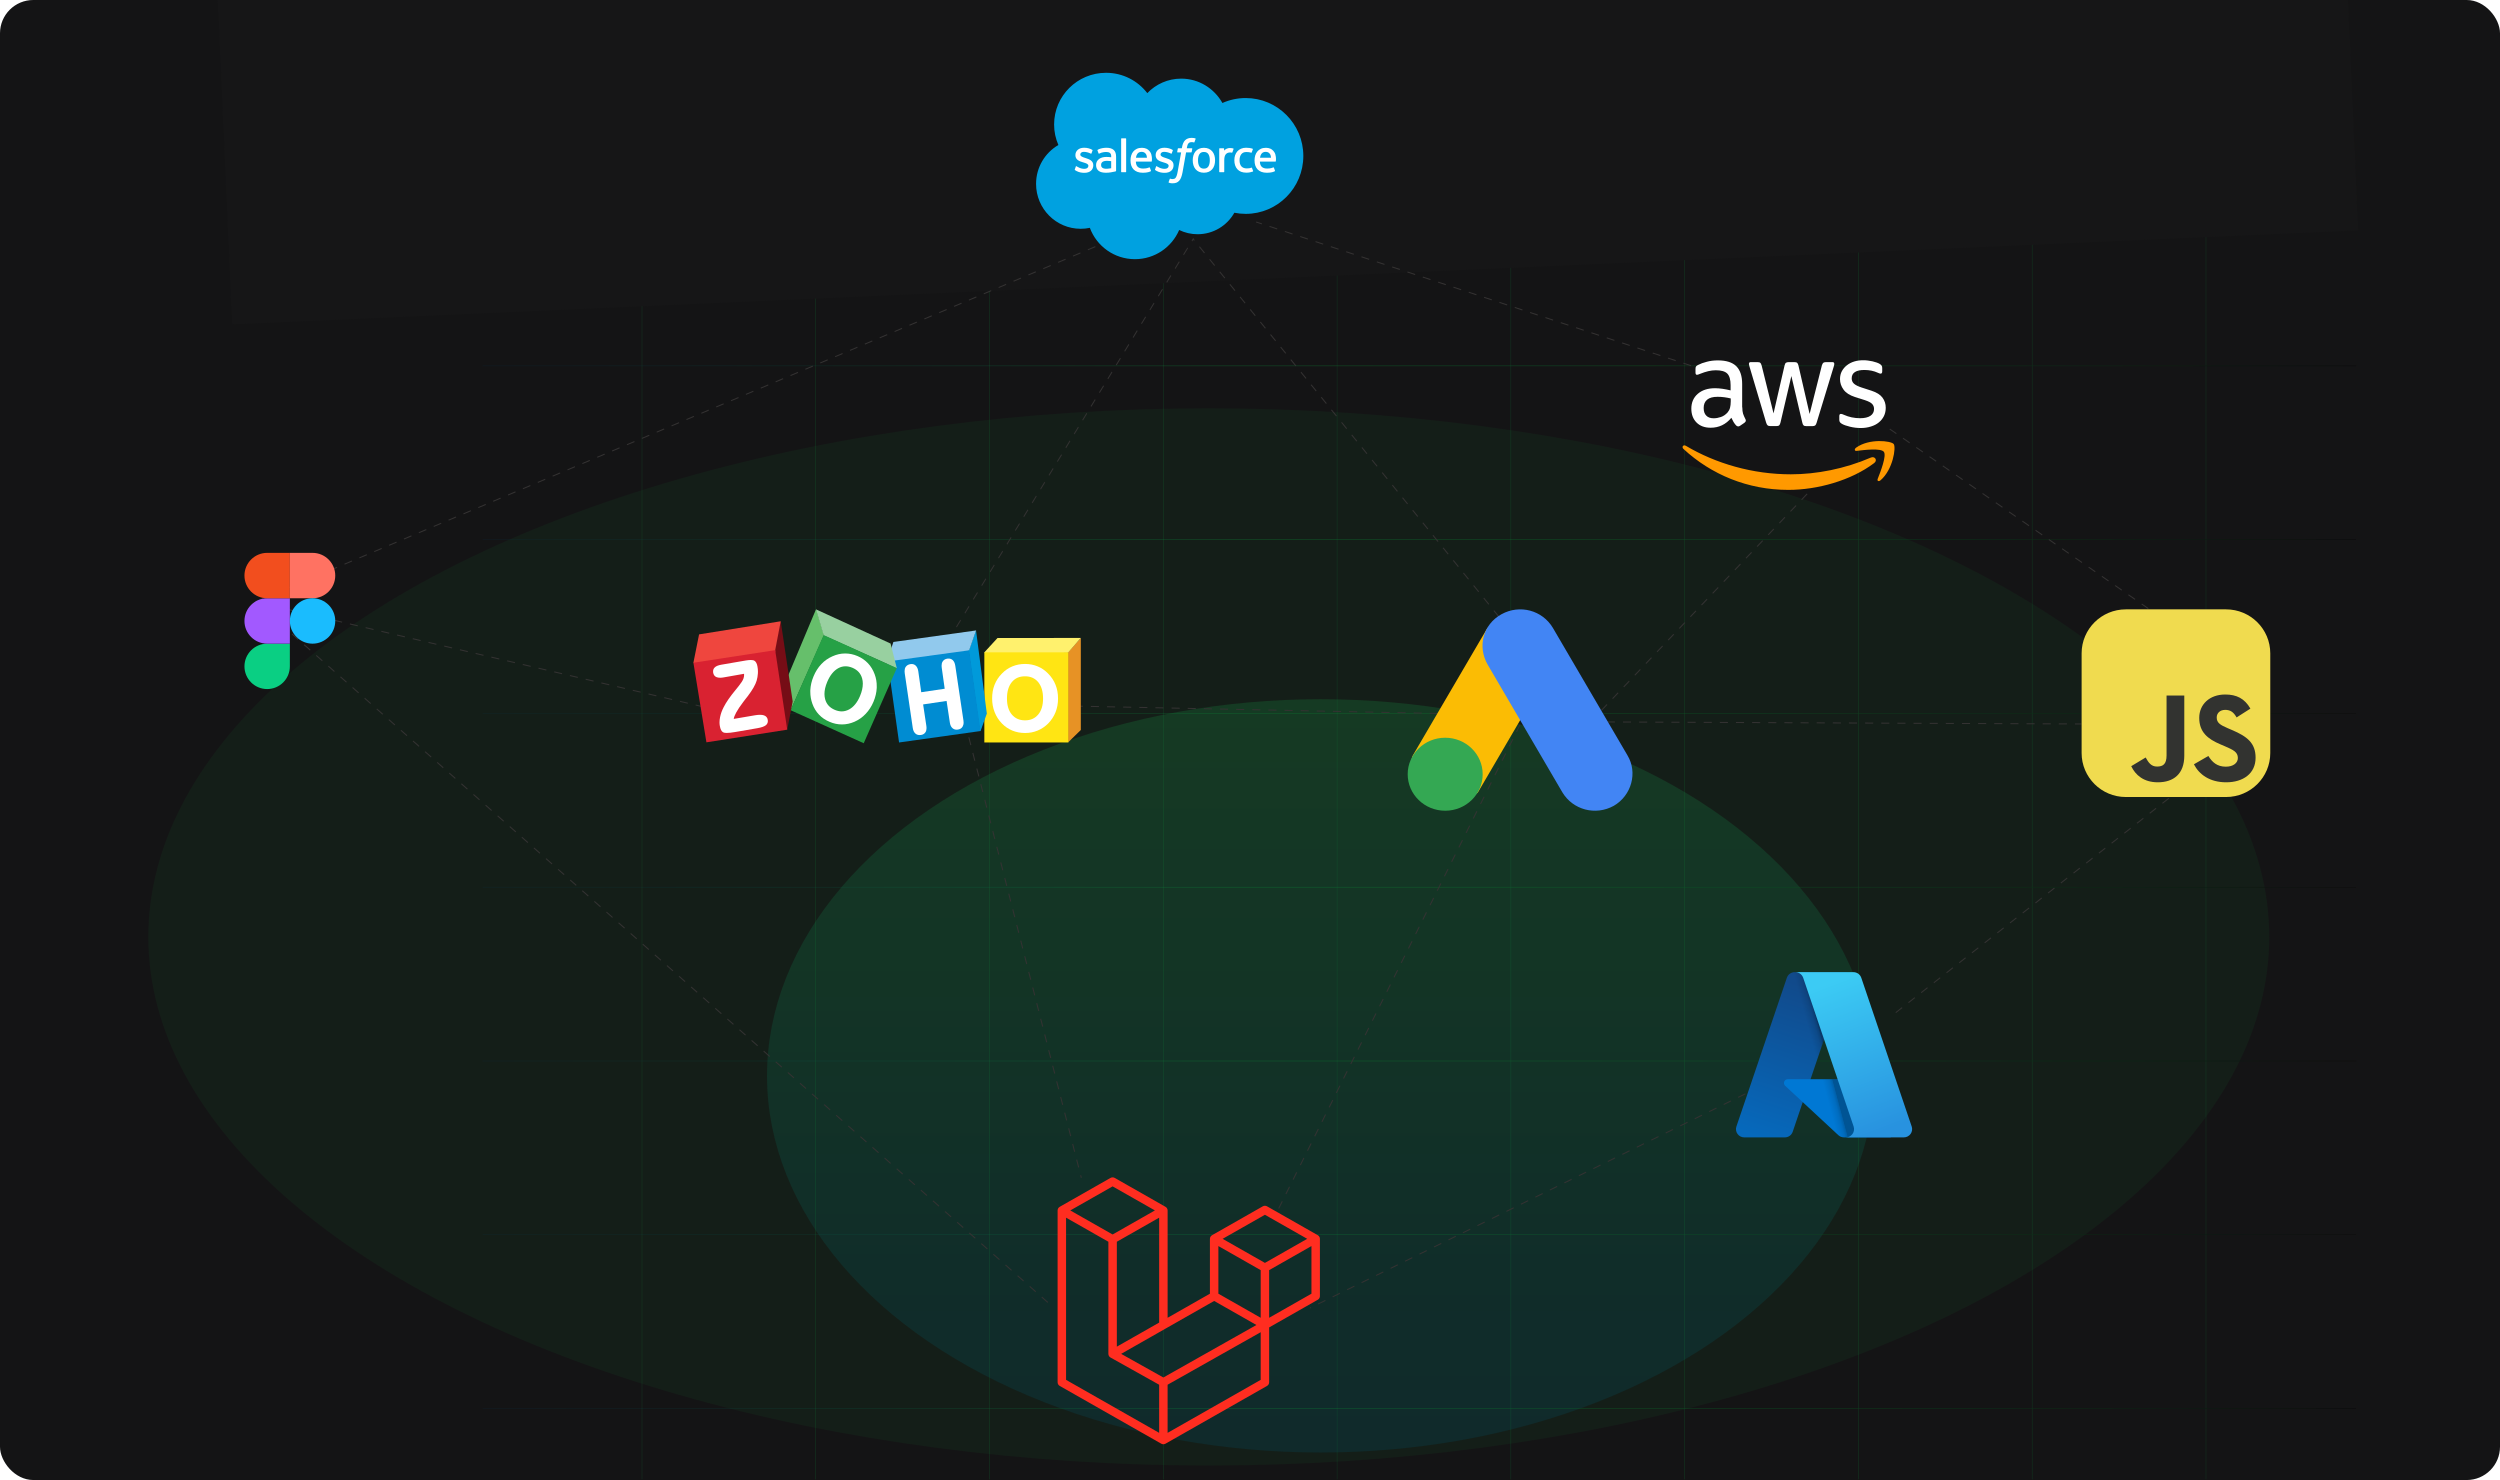 <svg width="2478" height="1467" viewBox="0 0 2478 1467" fill="none" xmlns="http://www.w3.org/2000/svg">
<g clip-path="url(#clip0_323_2)">
<rect width="2478" height="1467" rx="33" fill="#141415"/>
<g filter="url(#filter0_f_323_2)">
<ellipse cx="1308.97" cy="1066.4" rx="548.709" ry="373.337" fill="url(#paint0_linear_323_2)" fill-opacity="0.3"/>
</g>
<g filter="url(#filter1_f_323_2)">
<ellipse cx="1198.15" cy="928.686" rx="1051.15" ry="523.963" fill="#197C3B" fill-opacity="0.1"/>
</g>
<line x1="636.308" y1="-8.423" x2="636.308" y2="1466.38" stroke="url(#paint1_linear_323_2)" stroke-width="0.5"/>
<line x1="808.553" y1="-8.423" x2="808.553" y2="1466.38" stroke="url(#paint2_linear_323_2)" stroke-width="0.5"/>
<line x1="980.802" y1="-8.423" x2="980.802" y2="1466.38" stroke="url(#paint3_linear_323_2)" stroke-width="0.5"/>
<line x1="1153.05" y1="-8.423" x2="1153.05" y2="1466.38" stroke="url(#paint4_linear_323_2)" stroke-width="0.5"/>
<line x1="1325.29" y1="-8.423" x2="1325.29" y2="1466.38" stroke="url(#paint5_linear_323_2)" stroke-width="0.5"/>
<line x1="1497.54" y1="-8.423" x2="1497.54" y2="1466.38" stroke="url(#paint6_linear_323_2)" stroke-width="0.5"/>
<line x1="1669.78" y1="-8.423" x2="1669.78" y2="1466.38" stroke="url(#paint7_linear_323_2)" stroke-width="0.5"/>
<line x1="1842.03" y1="-8.423" x2="1842.03" y2="1466.38" stroke="url(#paint8_linear_323_2)" stroke-width="0.5"/>
<line x1="2014.28" y1="-8.423" x2="2014.28" y2="1466.38" stroke="url(#paint9_linear_323_2)" stroke-width="0.5"/>
<line x1="2186.52" y1="-8.423" x2="2186.52" y2="1466.38" stroke="url(#paint10_linear_323_2)" stroke-width="0.5"/>
<line x1="478.377" y1="1396.15" x2="2335.38" y2="1396.15" stroke="url(#paint11_linear_323_2)" stroke-width="0.5"/>
<line x1="478.377" y1="1223.9" x2="2335.38" y2="1223.9" stroke="url(#paint12_linear_323_2)" stroke-width="0.5"/>
<line x1="478.377" y1="1051.65" x2="2335.38" y2="1051.65" stroke="url(#paint13_linear_323_2)" stroke-width="0.5"/>
<line x1="478.377" y1="879.406" x2="2335.38" y2="879.406" stroke="url(#paint14_linear_323_2)" stroke-width="0.5"/>
<line x1="478.377" y1="707.161" x2="2335.38" y2="707.161" stroke="url(#paint15_linear_323_2)" stroke-width="0.5"/>
<line x1="478.377" y1="534.914" x2="2335.38" y2="534.914" stroke="url(#paint16_linear_323_2)" stroke-width="0.5"/>
<line x1="478.377" y1="362.667" x2="2335.38" y2="362.667" stroke="url(#paint17_linear_323_2)" stroke-width="0.5"/>
<line x1="478.377" y1="190.422" x2="2335.38" y2="190.422" stroke="url(#paint18_linear_323_2)" stroke-width="0.5"/>
<g filter="url(#filter2_f_323_2)">
<rect x="211.531" y="-98.821" width="2109.35" height="420.752" transform="rotate(-2.532 211.531 -98.821)" fill="#161617"/>
</g>
<line x1="253.068" y1="596.587" x2="1145.67" y2="219.099" stroke="#343232" stroke-dasharray="8 8"/>
<path d="M253.566 596.678L1044.3 1296" stroke="#343232" stroke-dasharray="8 8"/>
<line x1="253.377" y1="596.561" x2="707.395" y2="703.021" stroke="#343232" stroke-dasharray="8 8"/>
<line x1="1065.29" y1="699.876" x2="1425.37" y2="707.182" stroke="#343232" stroke-dasharray="8 8"/>
<line x1="1576.7" y1="715.532" x2="2063.07" y2="717.619" stroke="#343232" stroke-dasharray="8 8"/>
<line x1="1576.34" y1="715.687" x2="1795.52" y2="485.026" stroke="#343232" stroke-dasharray="8 8"/>
<line x1="1505.91" y1="636.315" x2="1182.83" y2="237.076" stroke="#343232" stroke-dasharray="8 8"/>
<line y1="-0.5" x2="467.054" y2="-0.5" transform="matrix(0.521 -0.854 0.669 0.743 940.03 635.51)" stroke="#343232" stroke-dasharray="8 8"/>
<line x1="940.514" y1="653.285" x2="1071.8" y2="1167.46" stroke="#343232" stroke-dasharray="8 8"/>
<line x1="1506.75" y1="718.223" x2="1264.75" y2="1203.22" stroke="#343232" stroke-dasharray="8 8"/>
<line x1="1773.14" y1="1062.99" x2="1298.52" y2="1296.45" stroke="#343232" stroke-dasharray="8 8"/>
<line x1="1879.07" y1="1003.7" x2="2155.65" y2="786.611" stroke="#343232" stroke-dasharray="8 8"/>
<line x1="1676.15" y1="362.475" x2="1245.09" y2="220.034" stroke="#343232" stroke-dasharray="8 8"/>
<line x1="2155.68" y1="621.464" x2="1869.02" y2="422.411" stroke="#343232" stroke-dasharray="8 8"/>
<g clip-path="url(#clip1_323_2)">
<path d="M1726.97 403.742C1726.97 406.387 1727.25 408.531 1727.74 410.103C1728.36 411.872 1729.11 413.592 1729.97 415.249C1730.32 415.821 1730.46 416.392 1730.46 416.893C1730.46 417.607 1730.04 418.322 1729.13 419.037L1724.73 422.039C1724.1 422.468 1723.48 422.682 1722.92 422.682C1722.22 422.682 1721.52 422.325 1720.82 421.681C1719.88 420.646 1719.04 419.522 1718.31 418.322C1717.61 417.108 1716.91 415.749 1716.14 414.106C1710.69 420.681 1703.84 423.969 1695.6 423.969C1689.73 423.969 1685.05 422.253 1681.62 418.823C1678.2 415.392 1676.45 410.818 1676.45 405.1C1676.45 399.025 1678.55 394.094 1682.81 390.377C1687.07 386.661 1692.73 384.803 1699.93 384.803C1702.31 384.803 1704.75 385.017 1707.34 385.374C1709.92 385.732 1712.58 386.303 1715.37 386.947V381.729C1715.37 376.297 1714.25 372.51 1712.09 370.294C1709.85 368.078 1706.08 367.006 1700.7 367.006C1698.25 367.006 1695.74 367.292 1693.15 367.936C1690.57 368.578 1688.05 369.365 1685.61 370.366C1684.49 370.866 1683.65 371.151 1683.16 371.295C1682.67 371.438 1682.32 371.509 1682.04 371.509C1681.07 371.509 1680.58 370.794 1680.58 369.293V365.791C1680.58 364.647 1680.72 363.79 1681.07 363.29C1681.41 362.789 1682.04 362.289 1683.02 361.789C1685.47 360.503 1688.4 359.43 1691.82 358.573C1695.25 357.643 1698.88 357.215 1702.73 357.215C1711.04 357.215 1717.12 359.144 1721.03 363.004C1724.87 366.863 1726.83 372.724 1726.83 380.586V403.742H1726.97ZM1698.6 414.606C1700.91 414.606 1703.28 414.177 1705.8 413.319C1708.31 412.462 1710.55 410.889 1712.44 408.745C1713.55 407.388 1714.39 405.887 1714.81 404.171C1715.23 402.456 1715.51 400.383 1715.51 397.953V394.951C1713.39 394.424 1711.25 394.018 1709.08 393.736C1706.9 393.453 1704.71 393.31 1702.51 393.307C1697.83 393.307 1694.41 394.236 1692.1 396.166C1689.8 398.096 1688.68 400.812 1688.68 404.385C1688.68 407.744 1689.52 410.246 1691.27 411.962C1692.94 413.748 1695.39 414.606 1698.6 414.606ZM1754.71 422.325C1753.45 422.325 1752.61 422.111 1752.05 421.61C1751.49 421.181 1751 420.181 1750.58 418.823L1734.17 363.576C1733.75 362.146 1733.54 361.217 1733.54 360.717C1733.54 359.573 1734.09 358.929 1735.21 358.929H1742.06C1743.39 358.929 1744.3 359.144 1744.78 359.644C1745.34 360.073 1745.76 361.074 1746.18 362.432L1757.92 409.746L1768.82 362.432C1769.17 361.002 1769.59 360.073 1770.15 359.644C1770.71 359.216 1771.68 358.93 1772.94 358.93H1778.53C1779.86 358.93 1780.77 359.144 1781.33 359.644C1781.88 360.073 1782.37 361.074 1782.65 362.432L1793.69 410.318L1805.78 362.432C1806.2 361.002 1806.69 360.073 1807.18 359.644C1807.73 359.216 1808.64 358.93 1809.9 358.93H1816.4C1817.52 358.93 1818.15 359.502 1818.15 360.717C1818.15 361.074 1818.08 361.432 1818.01 361.86C1817.94 362.289 1817.8 362.861 1817.52 363.647L1800.68 418.894C1800.26 420.324 1799.77 421.253 1799.21 421.681C1798.65 422.111 1797.74 422.396 1796.56 422.396H1790.55C1789.22 422.396 1788.31 422.182 1787.75 421.681C1787.19 421.181 1786.7 420.252 1786.43 418.823L1775.6 372.724L1764.84 418.751C1764.49 420.181 1764.07 421.11 1763.51 421.61C1762.95 422.111 1761.97 422.325 1760.71 422.325H1754.71ZM1844.49 424.255C1840.85 424.255 1837.22 423.825 1833.73 422.968C1830.23 422.111 1827.51 421.181 1825.69 420.11C1824.57 419.466 1823.8 418.751 1823.53 418.108C1823.25 417.477 1823.11 416.796 1823.11 416.107V412.462C1823.11 410.961 1823.67 410.246 1824.71 410.246C1825.14 410.248 1825.57 410.32 1825.97 410.461C1826.39 410.604 1827.02 410.889 1827.72 411.175C1830.19 412.285 1832.76 413.124 1835.4 413.677C1838.14 414.245 1840.92 414.532 1843.72 414.534C1848.12 414.534 1851.54 413.748 1853.92 412.176C1856.29 410.603 1857.55 408.317 1857.55 405.386C1857.55 403.385 1856.92 401.741 1855.66 400.383C1854.41 399.025 1852.03 397.81 1848.61 396.666L1838.48 393.451C1833.38 391.806 1829.6 389.377 1827.3 386.16C1824.99 383.015 1823.81 379.514 1823.81 375.797C1823.81 372.795 1824.43 370.151 1825.69 367.863C1826.95 365.577 1828.63 363.576 1830.72 362.003C1832.82 360.359 1835.19 359.144 1837.99 358.287C1840.78 357.429 1843.72 357.072 1846.79 357.072C1848.33 357.072 1849.94 357.143 1851.47 357.358C1853.08 357.572 1854.55 357.858 1856.01 358.143C1857.41 358.501 1858.74 358.858 1860 359.288C1861.25 359.716 1862.23 360.145 1862.93 360.573C1863.91 361.146 1864.61 361.717 1865.03 362.361C1865.45 362.932 1865.66 363.718 1865.66 364.719V368.078C1865.66 369.579 1865.1 370.366 1864.05 370.366C1863.49 370.366 1862.58 370.079 1861.39 369.507C1857.41 367.649 1852.94 366.72 1847.98 366.72C1844 366.72 1840.85 367.363 1838.69 368.721C1836.52 370.079 1835.4 372.152 1835.4 375.082C1835.4 377.084 1836.1 378.799 1837.5 380.157C1838.9 381.514 1841.48 382.873 1845.18 384.088L1855.11 387.304C1860.14 388.948 1863.77 391.235 1865.94 394.165C1868.1 397.095 1869.15 400.455 1869.15 404.171C1869.15 407.244 1868.52 410.032 1867.33 412.462C1866.08 414.892 1864.4 417.036 1862.23 418.751C1860.07 420.538 1857.48 421.825 1854.48 422.754C1851.33 423.755 1848.05 424.255 1844.49 424.255Z" fill="white"/>
<path d="M1857.69 458.989C1834.7 476.357 1801.31 485.577 1772.59 485.577C1732.35 485.577 1696.09 470.353 1668.7 445.052C1666.53 443.051 1668.49 440.336 1671.07 441.907C1700.7 459.49 1737.24 470.139 1775.04 470.139C1800.54 470.139 1828.56 464.707 1854.34 453.558C1858.18 451.77 1861.46 456.131 1857.69 458.989ZM1867.26 447.84C1864.33 443.98 1847.84 445.981 1840.36 446.91C1838.13 447.197 1837.78 445.195 1839.81 443.695C1852.94 434.26 1874.53 436.977 1877.04 440.121C1879.56 443.337 1876.35 465.421 1864.05 475.999C1862.16 477.644 1860.35 476.786 1861.18 474.642C1863.98 467.566 1870.2 451.628 1867.26 447.84Z" fill="#FF9900"/>
</g>
<g clip-path="url(#clip2_323_2)">
<path d="M2206.47 604H2107.13C2082.92 604 2063.3 623.518 2063.3 647.594V746.406C2063.3 770.482 2082.92 790 2107.13 790H2206.47C2230.68 790 2250.3 770.482 2250.3 746.406V647.594C2250.3 623.518 2230.68 604 2206.47 604Z" fill="#F0DB4F"/>
<path d="M2112.47 759.435L2126.78 750.821C2129.54 755.689 2132.05 759.809 2138.08 759.809C2143.85 759.809 2147.49 757.563 2147.49 748.823V689.392H2165.07V749.07C2165.07 767.174 2154.4 775.415 2138.83 775.415C2124.77 775.415 2116.61 768.173 2112.47 759.433M2174.61 757.562L2188.92 749.322C2192.69 755.44 2197.58 759.935 2206.24 759.935C2213.52 759.935 2218.17 756.314 2218.17 751.319C2218.17 745.326 2213.4 743.203 2205.36 739.709L2200.97 737.835C2188.29 732.467 2179.88 725.725 2179.88 711.491C2179.88 698.381 2189.92 688.392 2205.62 688.392C2216.79 688.392 2224.82 692.263 2230.6 702.376L2216.91 711.116C2213.9 705.748 2210.64 703.625 2205.62 703.625C2200.47 703.625 2197.21 706.872 2197.21 711.116C2197.21 716.36 2200.47 718.483 2208 721.73L2212.39 723.602C2227.33 729.971 2235.74 736.462 2235.74 751.069C2235.74 766.802 2223.31 775.416 2206.62 775.416C2190.3 775.416 2179.76 767.676 2174.61 757.562Z" fill="#323330"/>
</g>
<g clip-path="url(#clip3_323_2)">
<path d="M1308.16 1226.85C1308.25 1227.2 1308.3 1227.56 1308.3 1227.93V1284.71C1308.3 1286.19 1307.5 1287.56 1306.2 1288.3L1257.98 1315.74V1370.13C1257.98 1370.85 1257.78 1371.57 1257.42 1372.2C1257.05 1372.83 1256.52 1373.35 1255.88 1373.72L1155.23 1430.99C1155 1431.12 1154.75 1431.2 1154.49 1431.29C1154.4 1431.32 1154.31 1431.38 1154.21 1431.4C1153.51 1431.59 1152.77 1431.59 1152.06 1431.4C1151.95 1431.37 1151.84 1431.31 1151.73 1431.27C1151.5 1431.18 1151.26 1431.11 1151.04 1430.99L1050.41 1373.72C1049.77 1373.36 1049.24 1372.83 1048.87 1372.2C1048.5 1371.57 1048.3 1370.86 1048.3 1370.13V1199.78C1048.3 1199.41 1048.35 1199.04 1048.45 1198.69C1048.48 1198.57 1048.55 1198.46 1048.6 1198.35C1048.67 1198.13 1048.75 1197.91 1048.86 1197.7C1048.94 1197.57 1049.06 1197.46 1049.15 1197.34C1049.27 1197.17 1049.38 1197 1049.52 1196.85C1049.64 1196.74 1049.8 1196.65 1049.94 1196.54C1050.09 1196.42 1050.22 1196.29 1050.4 1196.19H1050.4L1100.72 1167.55C1101.36 1167.19 1102.08 1167 1102.82 1167C1103.55 1167 1104.27 1167.19 1104.91 1167.55L1155.23 1196.19H1155.24C1155.41 1196.29 1155.55 1196.42 1155.7 1196.54C1155.84 1196.64 1155.99 1196.74 1156.11 1196.85C1156.26 1197 1156.36 1197.17 1156.49 1197.34C1156.58 1197.46 1156.7 1197.57 1156.77 1197.7C1156.89 1197.91 1156.96 1198.13 1157.04 1198.35C1157.08 1198.46 1157.16 1198.57 1157.19 1198.7C1157.29 1199.05 1157.34 1199.41 1157.34 1199.78V1306.18L1199.27 1282.31V1227.92C1199.27 1227.56 1199.32 1227.19 1199.41 1226.85C1199.45 1226.72 1199.52 1226.61 1199.56 1226.49C1199.65 1226.28 1199.72 1226.05 1199.83 1225.85C1199.91 1225.72 1200.03 1225.61 1200.12 1225.48C1200.24 1225.32 1200.35 1225.15 1200.49 1225C1200.61 1224.88 1200.77 1224.8 1200.9 1224.69C1201.06 1224.57 1201.19 1224.43 1201.36 1224.34H1201.37L1251.69 1195.7C1252.33 1195.34 1253.05 1195.15 1253.79 1195.15C1254.52 1195.15 1255.25 1195.34 1255.88 1195.7L1306.2 1224.34C1306.38 1224.44 1306.52 1224.57 1306.67 1224.69C1306.8 1224.79 1306.96 1224.88 1307.08 1225C1307.22 1225.15 1307.33 1225.32 1307.45 1225.48C1307.55 1225.61 1307.66 1225.72 1307.74 1225.85C1307.86 1226.05 1307.92 1226.28 1308.01 1226.49C1308.06 1226.61 1308.12 1226.72 1308.16 1226.85ZM1299.91 1282.31V1235.1L1282.3 1245.11L1257.98 1258.96V1306.18L1299.92 1282.31H1299.91ZM1249.59 1367.73V1320.48L1225.66 1333.99L1157.33 1372.53V1420.23L1249.59 1367.73ZM1056.69 1206.95V1367.73L1148.94 1420.22V1372.54L1100.75 1345.58L1100.73 1345.57L1100.71 1345.56C1100.55 1345.47 1100.41 1345.33 1100.26 1345.22C1100.13 1345.11 1099.98 1345.03 1099.86 1344.92L1099.85 1344.9C1099.72 1344.77 1099.62 1344.61 1099.51 1344.47C1099.4 1344.33 1099.28 1344.21 1099.19 1344.06L1099.19 1344.05C1099.09 1343.89 1099.04 1343.71 1098.97 1343.53C1098.9 1343.38 1098.81 1343.23 1098.77 1343.07V1343.06C1098.72 1342.86 1098.71 1342.66 1098.69 1342.45C1098.67 1342.3 1098.62 1342.14 1098.62 1341.99V1230.81L1074.3 1216.96L1056.69 1206.95V1206.95ZM1102.82 1175.93L1060.89 1199.78L1102.81 1223.63L1144.73 1199.77L1102.81 1175.93H1102.82ZM1124.62 1324.79L1148.95 1310.95V1206.95L1131.34 1216.97L1107.01 1230.81V1334.81L1124.62 1324.79ZM1253.79 1204.08L1211.87 1227.93L1253.79 1251.78L1295.7 1227.92L1253.79 1204.08ZM1249.59 1258.96L1225.27 1245.11L1207.66 1235.1V1282.31L1231.98 1296.15L1249.59 1306.18L1249.59 1258.96ZM1153.13 1365.37L1214.62 1330.67L1245.36 1313.33L1203.47 1289.5L1155.24 1316.94L1111.28 1341.95L1153.13 1365.37Z" fill="#FF2D20"/>
</g>
<g clip-path="url(#clip4_323_2)">
<path d="M1071.3 632.328V723.55L1058.7 735.873V646.605L1071.3 632.328Z" fill="#E79225"/>
<path d="M988.727 632.404L975.677 646.605L976.352 647.507L1058.18 647.206L1058.93 646.605L1071.3 632.328L988.727 632.404Z" fill="#FFF16D"/>
<path d="M975.677 646.605H1058.93V735.948H975.677V646.605Z" fill="url(#paint19_linear_323_2)"/>
<path d="M1046.25 678.766C1044.6 674.633 1042.13 670.876 1038.9 667.645C1035.83 664.489 1032.38 662.084 1028.48 660.506C1024.65 658.928 1020.53 658.102 1016.03 658.102C1011.53 658.102 1007.33 658.928 1003.5 660.506C999.602 662.084 996.152 664.489 993.077 667.645C989.852 670.876 987.452 674.633 985.802 678.766C984.152 682.898 983.402 687.407 983.402 692.366C983.402 697.175 984.227 701.684 985.877 705.892C987.527 710.1 989.927 713.857 993.152 717.163C996.152 720.244 999.602 722.573 1003.43 724.151C1007.25 725.729 1011.53 726.555 1016.1 726.555C1020.53 726.555 1024.65 725.729 1028.48 724.151C1032.3 722.573 1035.83 720.244 1038.9 717.163C1042.13 713.857 1044.6 710.1 1046.25 705.967C1047.9 701.834 1048.73 697.25 1048.73 692.441C1048.73 687.407 1047.9 682.898 1046.25 678.766ZM1029.08 708.221C1025.85 712.053 1021.58 714.007 1016.03 714.007C1010.48 714.007 1006.13 712.053 1002.9 708.221C999.677 704.389 998.102 699.054 998.102 692.291C998.102 685.378 999.752 680.043 1002.9 676.136C1006.13 672.228 1010.4 670.35 1016.03 670.35C1021.58 670.35 1025.85 672.304 1029.08 676.136C1032.23 680.043 1033.88 685.378 1033.88 692.291C1033.88 699.054 1032.3 704.389 1029.08 708.221Z" fill="white"/>
<path d="M967.502 624.889V625.34L978.152 707.319L971.927 724.602L971.102 724L960.152 645.403L960.377 644.351L967.202 625.34L967.502 624.889Z" fill="#009ADA"/>
<path d="M885.527 636.311L967.502 624.889L960.602 644.576L959.627 645.628L882.977 656.899L883.352 642.848L885.527 636.311Z" fill="#91C9ED"/>
<path d="M960.602 644.576L971.927 724.602L891.152 735.948L880.277 658.628L885.002 654.946L960.602 644.576Z" fill="url(#paint20_linear_323_2)"/>
<path d="M946.877 659.905C946.502 657.425 945.677 655.547 944.327 654.269C943.202 653.293 941.852 652.767 940.277 652.767C939.902 652.767 939.452 652.767 939.002 652.842C936.902 653.142 935.327 654.119 934.352 655.697C933.602 656.824 933.302 658.252 933.302 659.905C933.302 660.506 933.377 661.182 933.452 661.859L936.377 682.673L913.127 686.129L910.202 665.315C909.827 662.911 909.002 661.032 907.652 659.755C906.527 658.703 905.177 658.177 903.677 658.177C903.302 658.177 902.927 658.177 902.552 658.252C900.377 658.552 898.727 659.529 897.677 661.107C896.927 662.234 896.627 663.662 896.627 665.315C896.627 665.916 896.702 666.593 896.777 667.344L904.727 721.521C905.102 724 905.927 725.879 907.427 727.156C908.552 728.133 909.902 728.584 911.552 728.584C912.002 728.584 912.452 728.584 912.902 728.509C914.927 728.208 916.427 727.232 917.402 725.654C918.077 724.526 918.377 723.174 918.377 721.596C918.377 720.995 918.302 720.319 918.227 719.642L915.002 698.227L938.252 694.771L941.477 716.186C941.852 718.665 942.677 720.544 944.102 721.746C945.227 722.723 946.577 723.249 948.152 723.249C948.527 723.249 948.977 723.249 949.427 723.174C951.527 722.873 953.102 721.897 954.077 720.319C954.752 719.191 955.127 717.839 955.127 716.186C955.127 715.585 955.052 714.908 954.977 714.232L946.877 659.905Z" fill="white"/>
<path d="M808.802 604L779.627 673.431L783.602 703.938L783.827 703.863L816.602 629.999L816.452 628.421L809.402 604.977L808.802 604Z" fill="#66BF6B"/>
<path d="M808.802 604L816.377 629.473L816.527 629.999L888.677 662.385L888.902 662.234L882.752 637.889L808.802 604Z" fill="#98D0A0"/>
<path d="M816.377 629.473L888.902 662.234L856.127 736.699L783.602 703.938L816.377 629.473Z" fill="url(#paint21_linear_323_2)"/>
<path d="M866.927 668.246C865.352 664.038 863.177 660.431 860.327 657.425C857.477 654.42 854.027 652.015 849.977 650.287C845.927 648.559 841.877 647.732 837.752 647.732H837.527C833.327 647.732 829.202 648.709 825.152 650.512C820.877 652.391 817.202 654.946 814.052 658.327C810.902 661.633 808.352 665.691 806.402 670.35C804.452 674.933 803.402 679.592 803.177 684.176V685.754C803.177 689.811 803.852 693.794 805.277 697.701C806.777 701.834 808.952 705.366 811.802 708.371C814.652 711.377 818.177 713.781 822.377 715.51C826.352 717.238 830.402 718.064 834.527 718.064H834.602C838.727 718.064 842.852 717.163 846.902 715.434C851.177 713.556 854.927 710.926 858.077 707.545C861.227 704.238 863.852 700.256 865.802 695.597C867.752 690.938 868.802 686.355 869.027 681.771V680.419C869.102 676.286 868.427 672.228 866.927 668.246ZM852.452 689.886C849.752 696.349 846.077 700.782 841.652 703.186C839.252 704.464 836.777 705.14 834.302 705.14C832.127 705.14 829.802 704.614 827.477 703.637C822.377 701.458 819.227 698.002 817.877 693.042C817.427 691.389 817.202 689.661 817.202 687.858C817.202 684.251 818.102 680.268 819.902 675.985C822.677 669.373 826.352 664.864 830.777 662.385C833.177 661.032 835.652 660.431 838.127 660.431C840.377 660.431 842.627 660.957 845.027 661.934C850.052 664.113 853.202 667.569 854.552 672.529C855.002 674.107 855.227 675.835 855.227 677.638C855.227 681.395 854.327 685.453 852.452 689.886Z" fill="white"/>
<path d="M773.852 615.797L785.702 695.297L780.302 723.249L779.552 722.272L768.002 645.478V643.975L773.102 617.15L773.852 615.797Z" fill="#760D16"/>
<path d="M687.302 656.899L692.927 628.797L773.852 615.797L768.377 644.426V646.304L688.277 657.651L687.302 656.899Z" fill="#EF463E"/>
<path d="M768.377 644.426L780.302 723.249L700.202 735.798L687.302 656.899L768.377 644.426Z" fill="url(#paint22_linear_323_2)"/>
<path d="M759.752 710.701C759.152 709.949 758.252 709.423 757.202 709.047C756.152 708.672 754.877 708.521 753.302 708.521C751.877 708.521 750.227 708.672 748.427 708.972L727.277 712.579C727.502 710.926 728.327 708.822 729.752 706.192C731.327 703.262 733.727 699.73 736.802 695.672C737.852 694.245 738.677 693.193 739.277 692.441C739.652 691.915 740.252 691.239 741.002 690.262C745.877 683.875 748.802 678.69 750.002 674.633C750.677 672.303 751.052 669.974 751.202 667.645C751.277 666.968 751.277 666.367 751.277 665.766C751.277 664.113 751.127 662.46 750.827 660.807C750.602 659.304 750.227 658.102 749.702 657.125C749.177 656.148 748.577 655.397 747.827 654.946C747.002 654.42 745.727 654.194 744.152 654.194C742.877 654.194 741.302 654.345 739.427 654.645L714.977 658.853C712.052 659.379 709.802 660.206 708.452 661.558C707.327 662.61 706.802 663.963 706.802 665.466C706.802 665.841 706.802 666.292 706.877 666.743C707.252 668.847 708.302 670.35 710.027 671.101C711.077 671.552 712.277 671.777 713.777 671.777C714.752 671.777 715.877 671.702 717.077 671.477L737.477 667.87C737.477 668.246 737.552 668.621 737.552 668.922C737.552 670.199 737.327 671.477 736.877 672.679C736.277 674.407 734.777 676.812 732.302 679.893C731.627 680.719 730.577 682.072 729.152 683.8C723.602 690.488 719.702 696.198 717.302 700.932C715.577 704.238 714.452 707.394 713.777 710.625C713.402 712.504 713.177 714.232 713.177 715.96C713.177 717.163 713.252 718.365 713.477 719.492C713.777 721.145 714.152 722.498 714.677 723.55C715.202 724.602 715.952 725.428 716.777 725.879C717.602 726.33 718.727 726.48 720.377 726.48C722.402 726.48 725.177 726.18 728.702 725.579L750.902 721.746C754.802 721.07 757.577 720.093 759.152 718.816C760.427 717.764 761.102 716.336 761.102 714.683C761.102 714.232 761.027 713.781 760.952 713.33C760.802 712.354 760.427 711.452 759.752 710.701Z" fill="white"/>
</g>
<path d="M1137.19 92.301C1145.74 83.439 1157.62 77.938 1170.79 77.938C1188.28 77.938 1203.53 87.656 1211.66 102.084C1218.92 98.847 1226.79 97.177 1234.75 97.182C1266.29 97.182 1291.86 122.891 1291.86 154.572C1291.86 186.275 1266.29 211.984 1234.75 211.984C1230.91 211.984 1227.15 211.598 1223.49 210.87C1216.34 223.586 1202.7 232.17 1187.06 232.17C1180.5 232.17 1174.32 230.671 1168.79 227.974C1161.53 244.971 1144.65 256.894 1124.94 256.894C1104.43 256.894 1086.96 243.965 1080.26 225.833C1077.33 226.454 1074.28 226.775 1071.17 226.775C1046.74 226.775 1026.95 206.846 1026.95 182.272C1026.95 165.789 1035.85 151.404 1049.06 143.719C1046.26 137.297 1044.81 130.366 1044.83 123.362C1044.83 95.084 1067.86 72.158 1096.28 72.158C1112.96 72.137 1127.8 80.057 1137.19 92.301Z" fill="#00A1E0"/>
<path d="M1065.33 167.951C1065.15 168.379 1065.39 168.465 1065.43 168.55C1065.93 168.914 1066.44 169.171 1066.94 169.471C1069.64 170.905 1072.18 171.312 1074.86 171.312C1080.3 171.312 1083.67 168.422 1083.67 163.798V163.713C1083.67 159.431 1079.87 157.869 1076.28 156.756L1075.81 156.606C1073.12 155.728 1070.78 154.979 1070.78 153.224V153.138C1070.78 151.618 1072.14 150.505 1074.24 150.505C1076.58 150.505 1079.35 151.276 1081.14 152.26C1081.14 152.26 1081.65 152.603 1081.85 152.089C1081.95 151.811 1082.86 149.392 1082.94 149.135C1083.05 148.857 1082.86 148.643 1082.68 148.536C1080.64 147.294 1077.83 146.459 1074.91 146.459H1074.37C1069.41 146.459 1065.93 149.456 1065.93 153.737V153.823C1065.93 158.34 1069.75 159.817 1073.34 160.844L1073.92 161.015C1076.54 161.807 1078.8 162.514 1078.8 164.333V164.419C1078.8 166.089 1077.33 167.352 1074.97 167.352C1074.05 167.352 1071.13 167.33 1067.97 165.339C1067.58 165.125 1067.37 164.954 1067.07 164.783C1066.92 164.676 1066.53 164.526 1066.36 165.018L1065.33 167.951ZM1144.88 167.951C1144.71 168.379 1144.95 168.465 1144.99 168.55C1145.48 168.914 1146 169.171 1146.49 169.471C1149.2 170.905 1151.74 171.312 1154.42 171.312C1159.86 171.312 1163.23 168.422 1163.23 163.798V163.713C1163.23 159.431 1159.43 157.869 1155.84 156.756L1155.37 156.606C1152.68 155.728 1150.34 154.979 1150.34 153.224V153.138C1150.34 151.618 1151.69 150.505 1153.8 150.505C1156.14 150.505 1158.91 151.276 1160.69 152.26C1160.69 152.26 1161.21 152.603 1161.4 152.089C1161.51 151.811 1162.41 149.392 1162.5 149.135C1162.61 148.857 1162.41 148.643 1162.24 148.536C1160.2 147.294 1157.39 146.459 1154.46 146.459H1153.93C1148.96 146.459 1145.48 149.456 1145.48 153.737V153.823C1145.48 158.34 1149.31 159.817 1152.9 160.844L1153.48 161.015C1156.1 161.807 1158.35 162.514 1158.35 164.333V164.419C1158.35 166.089 1156.89 167.352 1154.53 167.352C1153.6 167.352 1150.68 167.33 1147.52 165.339C1147.14 165.125 1146.92 164.954 1146.62 164.783C1146.51 164.719 1146.06 164.547 1145.91 165.018L1144.88 167.951ZM1199.17 158.875C1199.17 161.486 1198.68 163.563 1197.71 165.018C1196.77 166.453 1195.31 167.159 1193.31 167.159C1191.29 167.159 1189.85 166.453 1188.9 165.018C1187.96 163.563 1187.46 161.486 1187.46 158.875C1187.46 156.263 1187.94 154.208 1188.9 152.753C1189.85 151.318 1191.29 150.633 1193.31 150.633C1195.33 150.633 1196.77 151.318 1197.73 152.753C1198.68 154.187 1199.17 156.242 1199.17 158.875ZM1203.71 154.016C1203.25 152.517 1202.57 151.19 1201.64 150.098C1200.7 148.967 1199.51 148.067 1198.16 147.465C1196.79 146.823 1195.13 146.502 1193.31 146.502C1191.46 146.502 1189.83 146.823 1188.45 147.465C1187.06 148.107 1185.9 149.006 1184.97 150.098C1184.05 151.211 1183.36 152.517 1182.91 154.016C1182.46 155.514 1182.24 157.141 1182.24 158.875C1182.24 160.609 1182.46 162.236 1182.91 163.734C1183.36 165.232 1184.05 166.56 1184.97 167.651C1185.9 168.764 1187.08 169.642 1188.45 170.263C1189.85 170.884 1191.48 171.205 1193.31 171.205C1195.16 171.205 1196.79 170.884 1198.16 170.263C1199.54 169.642 1200.72 168.743 1201.64 167.651C1202.57 166.56 1203.25 165.232 1203.71 163.734C1204.16 162.236 1204.37 160.609 1204.37 158.875C1204.37 157.141 1204.16 155.493 1203.71 154.016ZM1240.96 166.453C1240.81 166.003 1240.38 166.174 1240.38 166.174C1239.71 166.431 1239.03 166.667 1238.27 166.774C1237.52 166.881 1236.68 166.945 1235.78 166.945C1233.59 166.945 1231.85 166.303 1230.58 165.018C1229.34 163.734 1228.63 161.658 1228.63 158.832C1228.63 156.263 1229.25 154.337 1230.37 152.881C1231.46 151.425 1233.16 150.676 1235.4 150.676C1237.26 150.676 1238.7 150.89 1240.19 151.361C1240.19 151.361 1240.55 151.511 1240.72 151.04C1241.11 149.948 1241.41 149.156 1241.84 147.958C1241.97 147.615 1241.67 147.465 1241.56 147.422C1240.98 147.187 1239.58 146.823 1238.53 146.673C1237.54 146.523 1236.41 146.438 1235.14 146.438C1233.23 146.438 1231.53 146.759 1230.09 147.401C1228.65 148.043 1227.4 148.921 1226.44 150.034C1225.44 151.18 1224.69 152.512 1224.22 153.951C1223.73 155.45 1223.49 157.077 1223.49 158.811C1223.49 162.557 1224.5 165.596 1226.52 167.801C1228.52 170.027 1231.55 171.162 1235.48 171.162C1237.8 171.162 1240.19 170.691 1241.91 170.027C1241.91 170.027 1242.23 169.878 1242.1 169.492L1240.96 166.453ZM1248.91 156.349C1249.12 154.893 1249.53 153.673 1250.16 152.731C1251.1 151.297 1252.52 150.505 1254.54 150.505C1256.56 150.505 1257.89 151.297 1258.83 152.731C1259.48 153.673 1259.74 154.936 1259.84 156.349H1248.91ZM1264.16 153.159C1263.78 151.704 1262.83 150.248 1262.19 149.584C1261.2 148.514 1260.23 147.786 1259.26 147.38C1257.87 146.793 1256.37 146.494 1254.86 146.502C1252.95 146.502 1251.21 146.823 1249.79 147.487C1248.37 148.15 1247.19 149.049 1246.25 150.184C1245.32 151.297 1244.61 152.646 1244.16 154.144C1243.71 155.642 1243.5 157.291 1243.5 159.025C1243.5 160.78 1243.73 162.428 1244.18 163.905C1244.66 165.404 1245.41 166.709 1246.42 167.801C1247.43 168.893 1248.72 169.749 1250.28 170.349C1251.83 170.948 1253.7 171.248 1255.85 171.248C1260.27 171.226 1262.62 170.241 1263.58 169.728C1263.75 169.642 1263.91 169.471 1263.71 169L1262.7 166.196C1262.55 165.789 1262.12 165.939 1262.12 165.939C1261.03 166.346 1259.46 167.073 1255.83 167.073C1253.44 167.073 1251.68 166.367 1250.58 165.275C1249.45 164.162 1248.89 162.514 1248.8 160.181L1264.16 160.202C1264.16 160.202 1264.57 160.202 1264.61 159.795C1264.64 159.581 1265.15 156.606 1264.16 153.159ZM1125.93 156.349C1126.15 154.893 1126.56 153.673 1127.18 152.731C1128.12 151.297 1129.54 150.505 1131.56 150.505C1133.58 150.505 1134.91 151.297 1135.86 152.731C1136.48 153.673 1136.76 154.936 1136.87 156.349H1125.93ZM1141.21 153.159C1140.82 151.704 1139.88 150.248 1139.25 149.584C1138.26 148.514 1137.3 147.786 1136.33 147.38C1134.94 146.793 1133.44 146.494 1131.93 146.502C1130.01 146.502 1128.27 146.823 1126.86 147.487C1125.44 148.15 1124.26 149.049 1123.31 150.184C1122.39 151.297 1121.68 152.646 1121.23 154.144C1120.78 155.642 1120.56 157.291 1120.56 159.025C1120.56 160.78 1120.8 162.428 1121.25 163.905C1121.72 165.404 1122.47 166.709 1123.48 167.801C1124.49 168.893 1125.78 169.749 1127.35 170.349C1128.9 170.948 1130.77 171.248 1132.91 171.248C1137.34 171.226 1139.68 170.241 1140.65 169.728C1140.82 169.642 1140.97 169.471 1140.78 169L1139.77 166.196C1139.62 165.789 1139.19 165.939 1139.19 165.939C1138.09 166.346 1136.52 167.073 1132.89 167.073C1130.51 167.073 1128.75 166.367 1127.65 165.275C1126.51 164.162 1125.95 162.514 1125.87 160.181L1141.23 160.202C1141.23 160.202 1141.64 160.202 1141.68 159.795C1141.68 159.581 1142.2 156.606 1141.21 153.159ZM1092.74 166.367C1092.14 165.896 1092.05 165.768 1091.86 165.468C1091.56 164.997 1091.41 164.333 1091.41 163.477C1091.41 162.129 1091.86 161.165 1092.78 160.523C1092.76 160.523 1094.09 159.367 1097.23 159.41C1099.42 159.431 1101.4 159.774 1101.4 159.774V166.731C1101.4 166.731 1099.44 167.138 1097.25 167.287C1094.11 167.459 1092.74 166.367 1092.74 166.367ZM1098.86 155.621C1098.24 155.578 1097.42 155.557 1096.46 155.557C1095.15 155.557 1093.88 155.728 1092.67 156.049C1091.47 156.37 1090.4 156.863 1089.47 157.526C1088.55 158.19 1087.8 159.046 1087.24 160.052C1086.7 161.058 1086.42 162.257 1086.42 163.584C1086.42 164.933 1086.66 166.11 1087.13 167.073C1087.6 168.037 1088.27 168.85 1089.13 169.471C1089.99 170.092 1091.04 170.541 1092.27 170.819C1093.47 171.098 1094.84 171.226 1096.33 171.226C1097.9 171.226 1099.46 171.098 1100.99 170.841C1102.49 170.584 1104.34 170.22 1104.86 170.092C1105.37 169.963 1105.93 169.813 1105.93 169.813C1106.32 169.728 1106.27 169.321 1106.27 169.321V155.321C1106.27 152.26 1105.46 149.97 1103.83 148.578C1102.21 147.166 1099.85 146.459 1096.78 146.459C1095.62 146.459 1093.77 146.609 1092.67 146.844C1092.67 146.844 1089.32 147.487 1087.95 148.557C1087.95 148.557 1087.65 148.75 1087.82 149.156L1088.92 152.068C1089.04 152.453 1089.41 152.324 1089.41 152.324C1089.41 152.324 1089.52 152.282 1089.67 152.196C1092.63 150.591 1096.35 150.633 1096.35 150.633C1098 150.633 1099.29 150.954 1100.15 151.618C1100.99 152.26 1101.42 153.224 1101.42 155.257V155.899C1100.07 155.728 1098.86 155.621 1098.86 155.621ZM1222.7 147.744C1222.74 147.638 1222.74 147.521 1222.7 147.417C1222.65 147.312 1222.57 147.23 1222.46 147.187C1222.2 147.08 1220.89 146.802 1219.88 146.737C1217.95 146.63 1216.88 146.951 1215.93 147.38C1214.99 147.808 1213.93 148.493 1213.33 149.285V147.422C1213.33 147.166 1213.14 146.951 1212.88 146.951H1208.95C1208.69 146.951 1208.5 147.166 1208.5 147.422V170.241C1208.5 170.498 1208.71 170.712 1208.97 170.712H1213.01C1213.27 170.712 1213.48 170.498 1213.48 170.241V158.832C1213.48 157.312 1213.65 155.771 1214 154.808C1214.32 153.866 1214.79 153.095 1215.35 152.56C1215.91 152.025 1216.55 151.639 1217.24 151.425C1217.95 151.211 1218.75 151.126 1219.3 151.126C1220.1 151.126 1221 151.34 1221 151.34C1221.3 151.383 1221.45 151.19 1221.56 150.933C1221.8 150.248 1222.55 148.15 1222.7 147.744Z" fill="white"/>
<path d="M1184.82 137.169C1184.33 137.019 1183.88 136.912 1183.3 136.805C1182.72 136.698 1182.01 136.655 1181.21 136.655C1178.44 136.655 1176.25 137.447 1174.7 138.988C1173.18 140.53 1172.15 142.863 1171.61 145.924L1171.42 146.951H1167.93C1167.93 146.951 1167.5 146.93 1167.42 147.401L1166.84 150.59C1166.8 150.89 1166.92 151.083 1167.33 151.083H1170.73L1167.29 170.22C1167.03 171.761 1166.71 173.024 1166.37 173.988C1166.02 174.929 1165.7 175.636 1165.29 176.171C1164.91 176.663 1164.54 177.027 1163.9 177.241C1163.36 177.413 1162.76 177.498 1162.09 177.498C1161.73 177.498 1161.23 177.434 1160.87 177.37C1160.5 177.306 1160.31 177.22 1160.03 177.113C1160.03 177.113 1159.64 176.963 1159.47 177.348C1159.34 177.669 1158.44 180.153 1158.33 180.452C1158.22 180.752 1158.37 180.987 1158.57 181.073C1159.02 181.223 1159.36 181.33 1159.96 181.48C1160.82 181.672 1161.53 181.694 1162.22 181.694C1163.64 181.694 1164.93 181.501 1165.98 181.116C1167.05 180.73 1167.98 180.046 1168.82 179.146C1169.72 178.162 1170.28 177.134 1170.81 175.721C1171.35 174.33 1171.8 172.596 1172.17 170.584L1175.63 151.083H1180.67C1180.67 151.083 1181.1 151.104 1181.19 150.633L1181.77 147.444C1181.81 147.144 1181.68 146.951 1181.28 146.951H1176.36C1176.38 146.844 1176.61 145.11 1177.17 143.505C1177.41 142.82 1177.86 142.263 1178.25 141.878C1178.63 141.493 1179.06 141.236 1179.54 141.086C1180.03 140.936 1180.57 140.851 1181.19 140.851C1181.64 140.851 1182.11 140.893 1182.46 140.979C1182.93 141.086 1183.12 141.129 1183.25 141.172C1183.75 141.322 1183.83 141.172 1183.92 140.936L1185.1 137.725C1185.23 137.361 1184.93 137.212 1184.82 137.169ZM1116.24 170.241C1116.24 170.498 1116.05 170.712 1115.79 170.712H1111.71C1111.45 170.712 1111.28 170.498 1111.28 170.241V137.597C1111.28 137.34 1111.45 137.126 1111.71 137.126H1115.79C1116.05 137.126 1116.24 137.34 1116.24 137.597V170.241Z" fill="white"/>
<path d="M1778.89 963.624H1830.58L1776.93 1121.8C1776.38 1123.43 1775.33 1124.84 1773.93 1125.85C1772.53 1126.85 1770.84 1127.39 1769.12 1127.39H1728.89C1727.59 1127.39 1726.3 1127.08 1725.14 1126.48C1723.98 1125.89 1722.98 1125.03 1722.22 1123.97C1721.46 1122.91 1720.96 1121.69 1720.77 1120.4C1720.58 1119.12 1720.7 1117.8 1721.13 1116.57L1771.13 969.19C1771.67 967.561 1772.72 966.146 1774.12 965.142C1775.52 964.138 1777.21 963.596 1778.93 963.593L1778.89 963.624Z" fill="url(#paint23_linear_323_2)"/>
<path d="M1854 1069.72H1772.04C1771.28 1069.72 1770.54 1069.94 1769.91 1070.37C1769.28 1070.8 1768.79 1071.4 1768.51 1072.11C1768.23 1072.81 1768.17 1073.58 1768.34 1074.32C1768.51 1075.06 1768.9 1075.73 1769.46 1076.25L1822.13 1125.16C1823.65 1126.58 1825.66 1127.37 1827.75 1127.38H1874.16L1854 1069.72Z" fill="#0078D4"/>
<path d="M1778.89 963.624C1777.15 963.62 1775.45 964.169 1774.05 965.191C1772.64 966.213 1771.6 967.655 1771.07 969.308L1721.16 1116.44C1720.72 1117.67 1720.58 1119 1720.75 1120.3C1720.93 1121.6 1721.42 1122.84 1722.18 1123.91C1722.94 1124.99 1723.95 1125.86 1725.13 1126.46C1726.3 1127.07 1727.6 1127.38 1728.92 1127.38H1770.17C1771.71 1127.1 1773.14 1126.43 1774.33 1125.42C1775.52 1124.42 1776.42 1123.11 1776.94 1121.65L1786.89 1092.46L1822.44 1125.46C1823.93 1126.69 1825.8 1127.36 1827.73 1127.38H1873.98L1853.7 1069.72H1794.58L1830.77 963.624H1778.89Z" fill="url(#paint24_linear_323_2)"/>
<path d="M1844.91 969.19C1844.36 967.562 1843.32 966.147 1841.92 965.143C1840.52 964.14 1838.84 963.597 1837.11 963.593H1779.51C1781.24 963.597 1782.92 964.14 1784.32 965.143C1785.72 966.147 1786.76 967.562 1787.31 969.19L1837.31 1116.57C1837.73 1117.81 1837.85 1119.12 1837.65 1120.41C1837.46 1121.69 1836.96 1122.91 1836.2 1123.97C1835.44 1125.03 1834.43 1125.89 1833.27 1126.48C1832.11 1127.07 1830.82 1127.38 1829.51 1127.38H1887.12C1888.42 1127.38 1889.7 1127.06 1890.86 1126.46C1892.02 1125.87 1893.02 1125.01 1893.77 1123.95C1894.53 1122.9 1895.03 1121.68 1895.22 1120.39C1895.41 1119.11 1895.29 1117.8 1894.87 1116.57L1844.91 969.19Z" fill="url(#paint25_linear_323_2)"/>
<g clip-path="url(#clip5_323_2)">
<path d="M1400.43 748.7L1474.47 622.174C1483.87 627.701 1531.29 653.899 1538.95 658.882L1464.92 785.415C1456.82 796.093 1390.17 764.904 1400.43 748.693V748.7Z" fill="#FBBC04"/>
<path d="M1613.15 748.697L1539.11 622.179C1528.76 604.984 1506.47 598.736 1488.16 608.891C1469.85 619.047 1464.28 640.923 1474.63 658.886L1548.66 785.42C1559.01 802.607 1581.31 808.855 1599.62 798.7C1617.12 788.543 1623.5 765.891 1613.15 748.712V748.697Z" fill="#4285F4"/>
<path d="M1432.47 803.59C1452.99 803.59 1469.63 787.392 1469.63 767.412C1469.63 747.432 1452.99 731.235 1432.47 731.235C1411.94 731.235 1395.3 747.432 1395.3 767.412C1395.3 787.392 1411.94 803.59 1432.47 803.59Z" fill="#34A853"/>
</g>
<g clip-path="url(#clip6_323_2)">
<path d="M264.802 683C277.222 683 287.302 672.92 287.302 660.5V638H264.802C252.382 638 242.302 648.08 242.302 660.5C242.302 672.92 252.382 683 264.802 683Z" fill="#0ACF83"/>
<path d="M242.302 615.5C242.302 603.08 252.382 593 264.802 593H287.302V638H264.802C252.382 638 242.302 627.92 242.302 615.5Z" fill="#A259FF"/>
<path d="M242.302 570.5C242.302 558.08 252.382 548 264.802 548H287.302V593H264.802C252.382 593 242.302 582.92 242.302 570.5Z" fill="#F24E1E"/>
<path d="M287.302 548H309.802C322.222 548 332.302 558.08 332.302 570.5C332.302 582.92 322.222 593 309.802 593H287.302V548Z" fill="#FF7262"/>
<path d="M332.302 615.5C332.302 627.92 322.222 638 309.802 638C297.382 638 287.302 627.92 287.302 615.5C287.302 603.08 297.382 593 309.802 593C322.222 593 332.302 603.08 332.302 615.5Z" fill="#1ABCFE"/>
</g>
</g>
<defs>
<filter id="filter0_f_323_2" x="560.263" y="493.063" width="1497.42" height="1146.67" filterUnits="userSpaceOnUse" color-interpolation-filters="sRGB">
<feFlood flood-opacity="0" result="BackgroundImageFix"/>
<feBlend mode="normal" in="SourceGraphic" in2="BackgroundImageFix" result="shape"/>
<feGaussianBlur stdDeviation="100" result="effect1_foregroundBlur_323_2"/>
</filter>
<filter id="filter1_f_323_2" x="-53" y="204.722" width="2502.31" height="1447.93" filterUnits="userSpaceOnUse" color-interpolation-filters="sRGB">
<feFlood flood-opacity="0" result="BackgroundImageFix"/>
<feBlend mode="normal" in="SourceGraphic" in2="BackgroundImageFix" result="shape"/>
<feGaussianBlur stdDeviation="100" result="effect1_foregroundBlur_323_2"/>
</filter>
<filter id="filter2_f_323_2" x="-88.469" y="-492" width="2725.88" height="1113.52" filterUnits="userSpaceOnUse" color-interpolation-filters="sRGB">
<feFlood flood-opacity="0" result="BackgroundImageFix"/>
<feBlend mode="normal" in="SourceGraphic" in2="BackgroundImageFix" result="shape"/>
<feGaussianBlur stdDeviation="150" result="effect1_foregroundBlur_323_2"/>
</filter>
<linearGradient id="paint0_linear_323_2" x1="1308.97" y1="693.063" x2="1308.97" y2="1439.74" gradientUnits="userSpaceOnUse">
<stop stop-color="#197C3B"/>
<stop offset="1" stop-color="#023E5B"/>
</linearGradient>
<linearGradient id="paint1_linear_323_2" x1="636.058" y1="728.979" x2="635.058" y2="728.979" gradientUnits="userSpaceOnUse">
<stop stop-color="#0A8E37" stop-opacity="0.3"/>
<stop offset="1" stop-color="#013C5D" stop-opacity="0"/>
</linearGradient>
<linearGradient id="paint2_linear_323_2" x1="808.303" y1="728.979" x2="807.303" y2="728.979" gradientUnits="userSpaceOnUse">
<stop stop-color="#0A8E37" stop-opacity="0.3"/>
<stop offset="1" stop-color="#013C5D" stop-opacity="0"/>
</linearGradient>
<linearGradient id="paint3_linear_323_2" x1="980.552" y1="728.979" x2="979.552" y2="728.979" gradientUnits="userSpaceOnUse">
<stop stop-color="#0A8E37" stop-opacity="0.3"/>
<stop offset="1" stop-color="#013C5D" stop-opacity="0"/>
</linearGradient>
<linearGradient id="paint4_linear_323_2" x1="1152.8" y1="728.979" x2="1151.8" y2="728.979" gradientUnits="userSpaceOnUse">
<stop stop-color="#0A8E37" stop-opacity="0.3"/>
<stop offset="1" stop-color="#013C5D" stop-opacity="0"/>
</linearGradient>
<linearGradient id="paint5_linear_323_2" x1="1325.04" y1="728.979" x2="1324.04" y2="728.979" gradientUnits="userSpaceOnUse">
<stop stop-color="#0A8E37" stop-opacity="0.3"/>
<stop offset="1" stop-color="#013C5D" stop-opacity="0"/>
</linearGradient>
<linearGradient id="paint6_linear_323_2" x1="1497.29" y1="728.979" x2="1496.29" y2="728.979" gradientUnits="userSpaceOnUse">
<stop stop-color="#0A8E37" stop-opacity="0.3"/>
<stop offset="1" stop-color="#013C5D" stop-opacity="0"/>
</linearGradient>
<linearGradient id="paint7_linear_323_2" x1="1669.53" y1="728.979" x2="1668.53" y2="728.979" gradientUnits="userSpaceOnUse">
<stop stop-color="#0A8E37" stop-opacity="0.3"/>
<stop offset="1" stop-color="#013C5D" stop-opacity="0"/>
</linearGradient>
<linearGradient id="paint8_linear_323_2" x1="1841.78" y1="728.979" x2="1840.78" y2="728.979" gradientUnits="userSpaceOnUse">
<stop stop-color="#0A8E37" stop-opacity="0.3"/>
<stop offset="1" stop-color="#013C5D" stop-opacity="0"/>
</linearGradient>
<linearGradient id="paint9_linear_323_2" x1="2014.03" y1="728.979" x2="2013.03" y2="728.979" gradientUnits="userSpaceOnUse">
<stop stop-color="#0A8E37" stop-opacity="0.3"/>
<stop offset="1" stop-color="#013C5D" stop-opacity="0"/>
</linearGradient>
<linearGradient id="paint10_linear_323_2" x1="2186.27" y1="728.979" x2="2185.27" y2="728.979" gradientUnits="userSpaceOnUse">
<stop stop-color="#0A8E37" stop-opacity="0.3"/>
<stop offset="1" stop-color="#013C5D" stop-opacity="0"/>
</linearGradient>
<linearGradient id="paint11_linear_323_2" x1="2335.38" y1="1396.9" x2="478.377" y2="1396.9" gradientUnits="userSpaceOnUse">
<stop stop-color="#0A0A0A"/>
<stop offset="0.6" stop-color="#0A8E37" stop-opacity="0.5"/>
<stop offset="1" stop-color="#013C5D" stop-opacity="0.2"/>
</linearGradient>
<linearGradient id="paint12_linear_323_2" x1="2335.38" y1="1224.65" x2="478.377" y2="1224.65" gradientUnits="userSpaceOnUse">
<stop stop-color="#0A0A0A"/>
<stop offset="0.6" stop-color="#0A8E37" stop-opacity="0.5"/>
<stop offset="1" stop-color="#013C5D" stop-opacity="0.2"/>
</linearGradient>
<linearGradient id="paint13_linear_323_2" x1="2335.38" y1="1052.4" x2="478.377" y2="1052.4" gradientUnits="userSpaceOnUse">
<stop stop-color="#0A0A0A"/>
<stop offset="0.6" stop-color="#0A8E37" stop-opacity="0.5"/>
<stop offset="1" stop-color="#013C5D" stop-opacity="0.2"/>
</linearGradient>
<linearGradient id="paint14_linear_323_2" x1="2335.38" y1="880.156" x2="478.377" y2="880.156" gradientUnits="userSpaceOnUse">
<stop stop-color="#0A0A0A"/>
<stop offset="0.6" stop-color="#0A8E37" stop-opacity="0.5"/>
<stop offset="1" stop-color="#013C5D" stop-opacity="0.2"/>
</linearGradient>
<linearGradient id="paint15_linear_323_2" x1="2335.38" y1="707.911" x2="478.377" y2="707.911" gradientUnits="userSpaceOnUse">
<stop stop-color="#0A0A0A"/>
<stop offset="0.6" stop-color="#0A8E37" stop-opacity="0.5"/>
<stop offset="1" stop-color="#013C5D" stop-opacity="0.2"/>
</linearGradient>
<linearGradient id="paint16_linear_323_2" x1="2335.38" y1="535.664" x2="478.377" y2="535.664" gradientUnits="userSpaceOnUse">
<stop stop-color="#0A0A0A"/>
<stop offset="0.6" stop-color="#0A8E37" stop-opacity="0.5"/>
<stop offset="1" stop-color="#013C5D" stop-opacity="0.2"/>
</linearGradient>
<linearGradient id="paint17_linear_323_2" x1="2335.38" y1="363.417" x2="478.377" y2="363.417" gradientUnits="userSpaceOnUse">
<stop stop-color="#0A0A0A"/>
<stop offset="0.6" stop-color="#0A8E37" stop-opacity="0.5"/>
<stop offset="1" stop-color="#013C5D" stop-opacity="0.2"/>
</linearGradient>
<linearGradient id="paint18_linear_323_2" x1="2335.38" y1="191.172" x2="478.377" y2="191.172" gradientUnits="userSpaceOnUse">
<stop stop-color="#0A0A0A"/>
<stop offset="0.6" stop-color="#0A8E37" stop-opacity="0.5"/>
<stop offset="1" stop-color="#013C5D" stop-opacity="0.2"/>
</linearGradient>
<linearGradient id="paint19_linear_323_2" x1="5137.84" y1="774.455" x2="5137.84" y2="9311.17" gradientUnits="userSpaceOnUse">
<stop offset="0.006" stop-color="#FFE513"/>
<stop offset="1" stop-color="#FDB924"/>
</linearGradient>
<linearGradient id="paint20_linear_323_2" x1="1293.8" y1="1877.55" x2="9628.56" y2="8624.54" gradientUnits="userSpaceOnUse">
<stop offset="0.006" stop-color="#008CD2"/>
<stop offset="1" stop-color="#00649D"/>
</linearGradient>
<linearGradient id="paint21_linear_323_2" x1="6048.81" y1="3608.12" x2="6048.81" y2="11087.2" gradientUnits="userSpaceOnUse">
<stop stop-color="#26A146"/>
<stop offset="1" stop-color="#008A52"/>
</linearGradient>
<linearGradient id="paint22_linear_323_2" x1="4754.56" y1="1394.41" x2="5995.42" y2="9167.03" gradientUnits="userSpaceOnUse">
<stop stop-color="#D92231"/>
<stop offset="1" stop-color="#BA2234"/>
</linearGradient>
<linearGradient id="paint23_linear_323_2" x1="1785.08" y1="975.937" x2="1736.4" y2="1125.11" gradientUnits="userSpaceOnUse">
<stop stop-color="#114A8B"/>
<stop offset="1" stop-color="#0669BC"/>
</linearGradient>
<linearGradient id="paint24_linear_323_2" x1="1811.62" y1="1051.51" x2="1801.69" y2="1054.17" gradientUnits="userSpaceOnUse">
<stop stop-opacity="0.3"/>
<stop offset="0.071" stop-opacity="0.2"/>
<stop offset="0.321" stop-opacity="0.1"/>
<stop offset="0.623" stop-opacity="0.05"/>
<stop offset="1" stop-opacity="0"/>
</linearGradient>
<linearGradient id="paint25_linear_323_2" x1="1823.95" y1="969.93" x2="1879.58" y2="1116.07" gradientUnits="userSpaceOnUse">
<stop stop-color="#3CCBF4"/>
<stop offset="1" stop-color="#2892DF"/>
</linearGradient>
<clipPath id="clip0_323_2">
<rect width="2478" height="1467" rx="33" fill="white"/>
</clipPath>
<clipPath id="clip1_323_2">
<rect width="211" height="129" fill="white" transform="translate(1667.3 357)"/>
</clipPath>
<clipPath id="clip2_323_2">
<rect width="187" height="186" fill="white" transform="translate(2063.3 604)"/>
</clipPath>
<clipPath id="clip3_323_2">
<rect width="260" height="265" fill="white" transform="translate(1048.3 1167)"/>
</clipPath>
<clipPath id="clip4_323_2">
<rect width="384" height="133" fill="white" transform="translate(687.302 604)"/>
</clipPath>
<clipPath id="clip5_323_2">
<rect width="223" height="200" fill="white" transform="translate(1395.3 604)"/>
</clipPath>
<clipPath id="clip6_323_2">
<rect width="90" height="135" fill="white" transform="translate(242.302 548)"/>
</clipPath>
</defs>
</svg>
